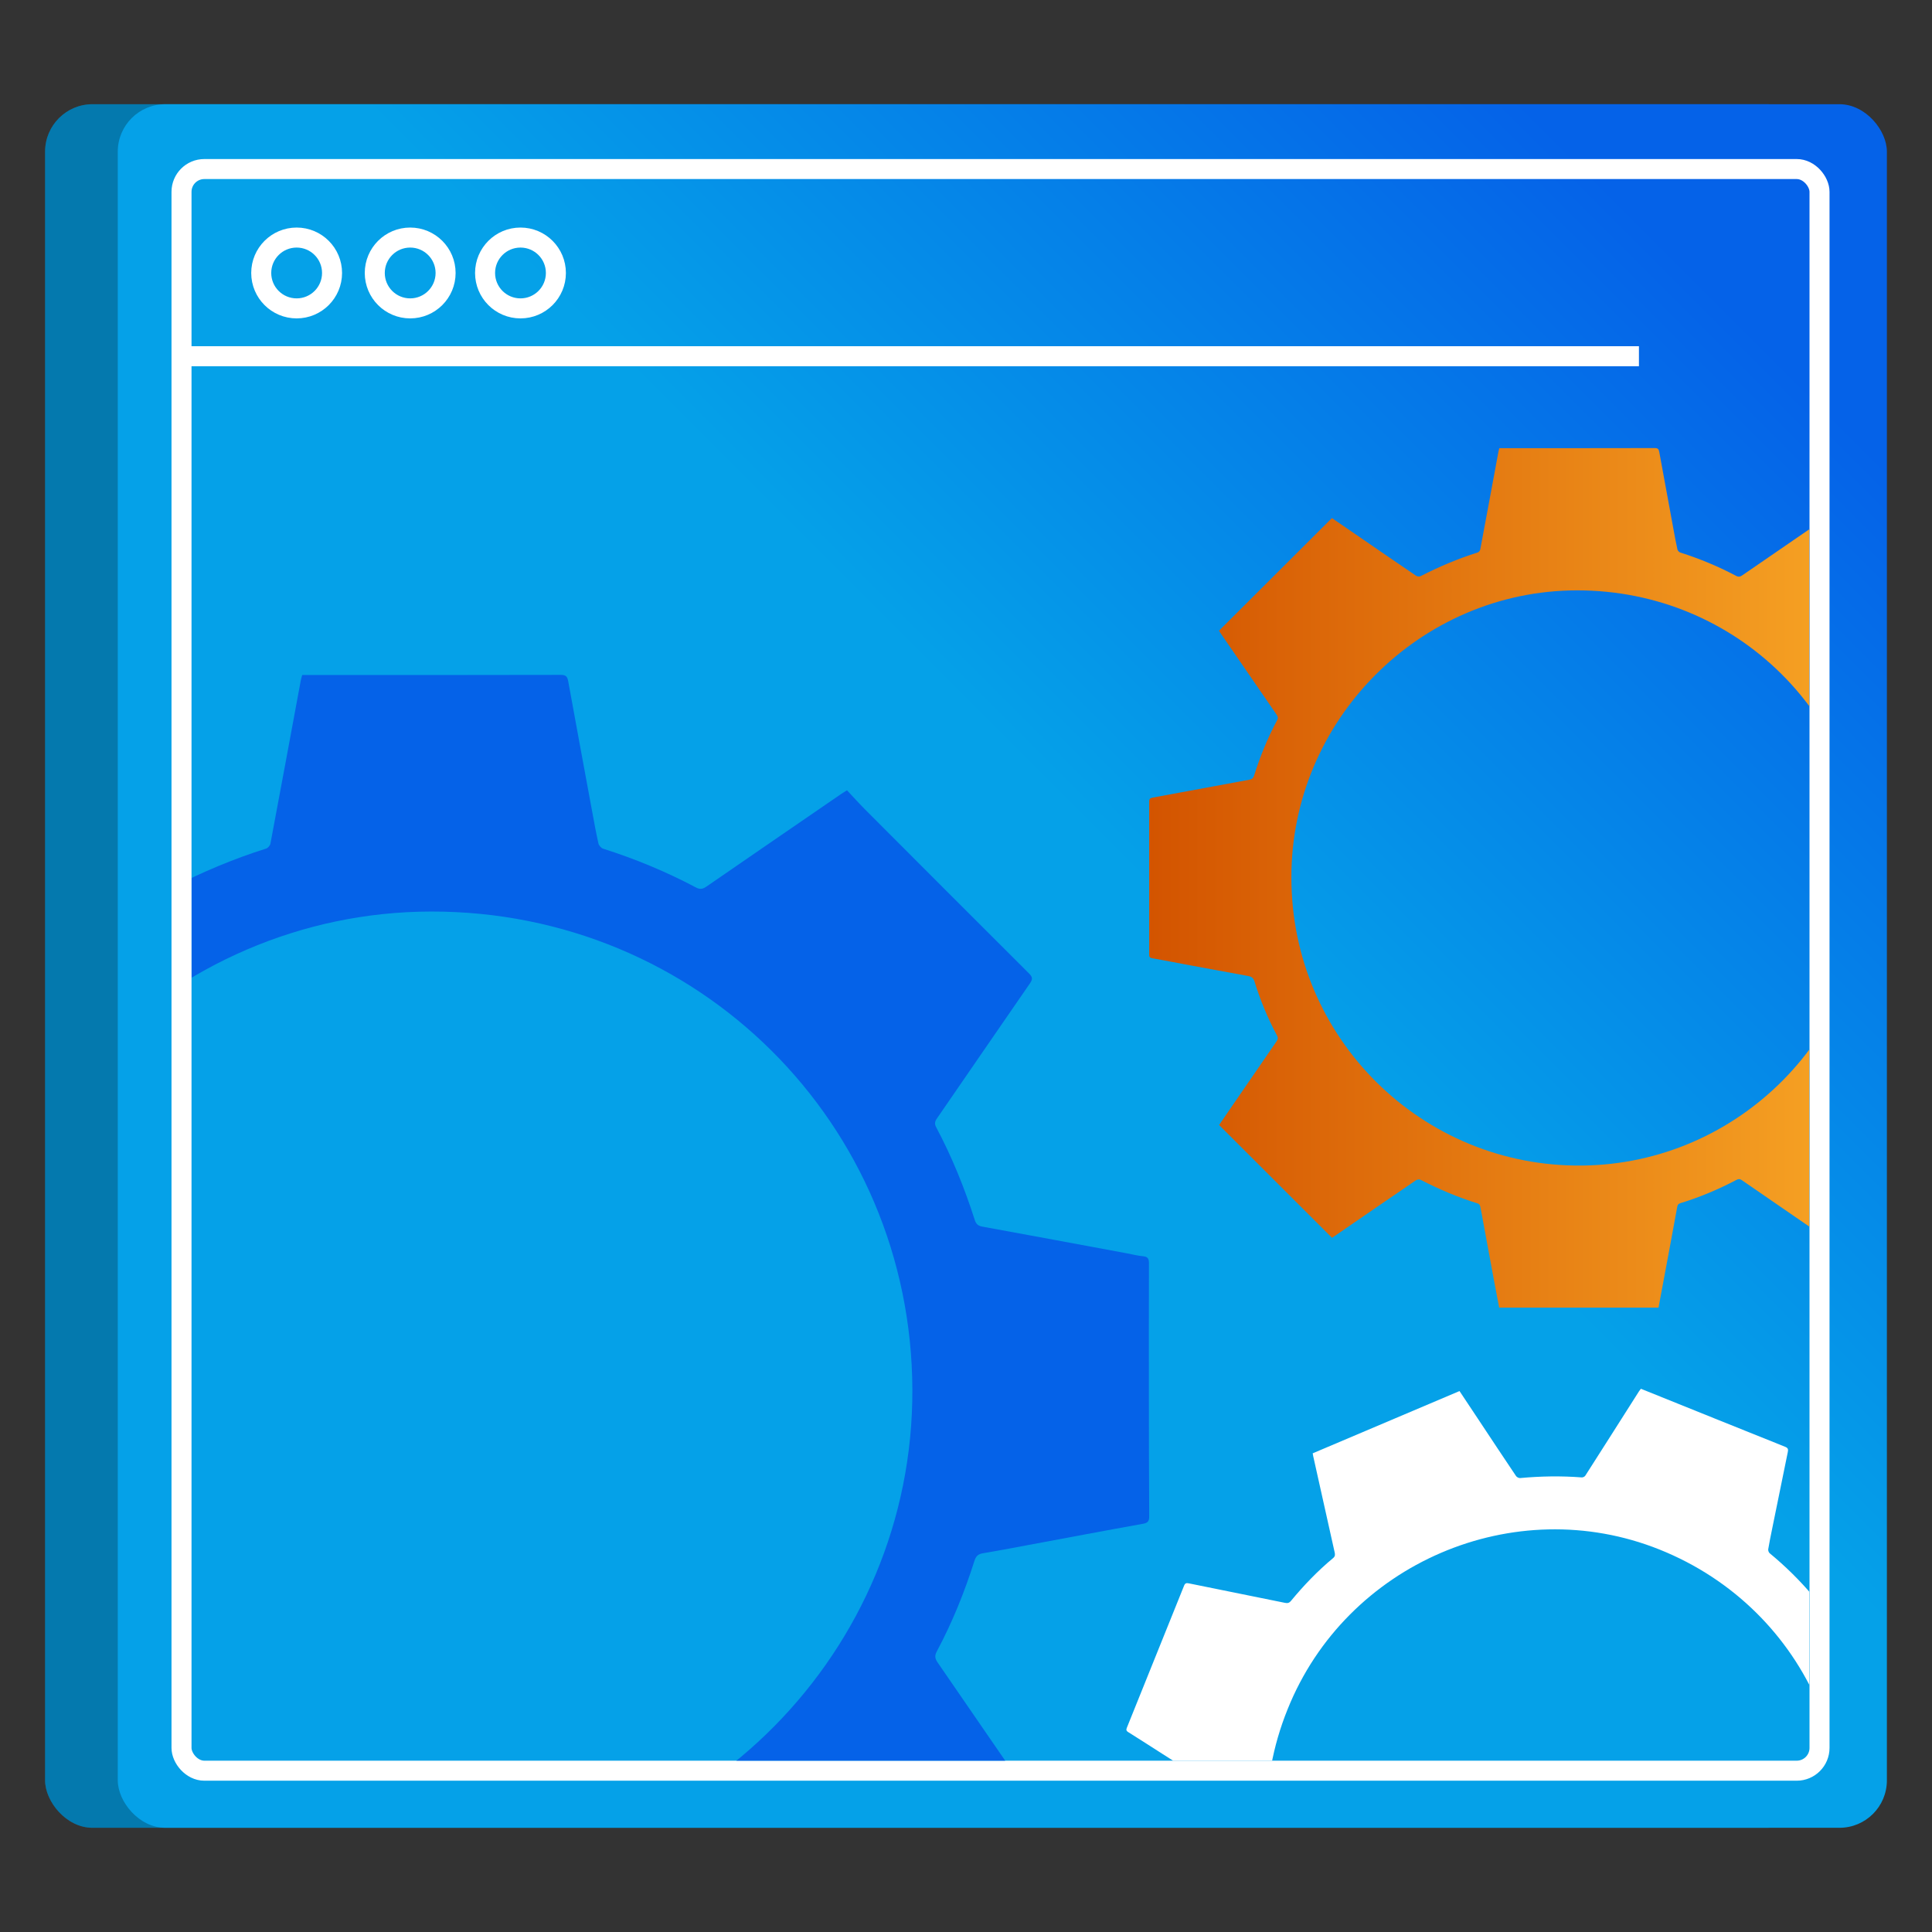 <?xml version="1.0" encoding="UTF-8"?><svg id="Layer_1" xmlns="http://www.w3.org/2000/svg" xmlns:xlink="http://www.w3.org/1999/xlink" viewBox="0 0 100 100"><rect x="0" y="0" width="100" height="100" fill="#333333" stroke="none"/><defs><style>.cls-1{fill:url(#linear-gradient-2);}.cls-2{fill:#fff;}.cls-3{stroke:#fff;stroke-miterlimit:10;stroke-width:1.036px;}.cls-3,.cls-4{fill:none;}.cls-5{clip-path:url(#clippath);}.cls-6{fill:url(#linear-gradient-3);}.cls-7{fill:url(#linear-gradient);}.cls-8{opacity:.25;}.cls-9{fill:url(#linear-gradient-4);}</style><linearGradient id="linear-gradient" x1="55.765" y1="42.354" x2="85.838" y2="12.281" gradientUnits="userSpaceOnUse"><stop offset="0" stop-color="#05a1e8"/><stop offset="1" stop-color="#0562e8"/></linearGradient><linearGradient id="linear-gradient-2" x1="57.646" y1="44.235" x2="87.719" y2="14.162" xlink:href="#linear-gradient"/><clipPath id="clippath"><rect class="cls-4" x="9.923" y="9.266" width="83.726" height="81.868" rx="1.165" ry="1.165" transform="translate(103.572 100.4) rotate(-180)"/></clipPath><linearGradient id="linear-gradient-3" x1="-34.433" y1="128.9" x2="-15.226" y2="109.693" xlink:href="#linear-gradient"/><linearGradient id="linear-gradient-4" x1="59.482" y1="45.439" x2="103.958" y2="45.439" gradientUnits="userSpaceOnUse"><stop offset="0" stop-color="#d35400"/><stop offset="1" stop-color="#ffb62d"/></linearGradient></defs><g><rect class="cls-7" x="2.334" y="5.394" width="91.569" height="89.212" rx="2.455" ry="2.455"/><rect class="cls-8" x="2.334" y="5.394" width="91.569" height="89.212" rx="2.455" ry="2.455"/><rect class="cls-1" x="6.096" y="5.394" width="91.569" height="89.212" rx="2.455" ry="2.455"/><rect class="cls-3" x="9.394" y="8.749" width="84.783" height="82.901" rx="1.18" ry="1.18" transform="translate(103.572 100.4) rotate(-180)"/><line class="cls-3" x1="9.394" y1="18.438" x2="84.831" y2="18.438"/><circle class="cls-3" cx="15.354" cy="14.129" r="1.833"/><circle class="cls-3" cx="21.231" cy="14.129" r="1.833"/><circle class="cls-3" cx="26.94" cy="14.129" r="1.833"/></g><g class="cls-5"><path class="cls-6" d="M15.63,108.949c-.149-.781-.3-1.559-.445-2.338-.318-1.71-.632-3.421-.948-5.132-.078-.422-.147-.846-.241-1.265-.02-.091-.114-.21-.199-.236-1.708-.528-3.346-1.224-4.935-2.041-.102-.052-.298-.029-.397,.038-2.344,1.599-4.68,3.209-7.018,4.816-.08,.055-.163,.104-.217,.139-3.237-3.234-6.465-6.458-9.719-9.709,.349-.511,.723-1.059,1.098-1.606,1.277-1.86,2.553-3.721,3.836-5.578,.122-.176,.161-.317,.051-.522-.8-1.49-1.442-3.048-1.941-4.661-.103-.332-.285-.417-.577-.47-1.606-.289-3.211-.589-4.815-.887-1.14-.212-2.278-.436-3.419-.637-.217-.038-.252-.133-.251-.32,.004-4.389,.005-8.778-.002-13.166-0-.238,.085-.305,.303-.345,2.767-.508,5.532-1.027,8.299-1.536,.221-.041,.349-.114,.423-.349,.525-1.649,1.166-3.253,1.99-4.778,.118-.218,.042-.356-.072-.521-1.603-2.327-3.203-4.656-4.804-6.985-.048-.07-.09-.144-.126-.203,3.241-3.233,6.471-6.454,9.722-9.697,.801,.549,1.633,1.119,2.464,1.69,1.594,1.095,3.185,2.194,4.786,3.279,.096,.065,.291,.08,.394,.028,1.58-.812,3.209-1.501,4.904-2.035,.094-.03,.204-.156,.223-.253,.531-2.817,1.05-5.637,1.573-8.456,.015-.083,.042-.164,.071-.274,.111,0,.216,0,.321,0,4.357-0,8.714,.003,13.07-.008,.273-.001,.339,.108,.38,.337,.409,2.25,.825,4.499,1.241,6.748,.101,.549,.2,1.099,.323,1.643,.024,.105,.141,.237,.242,.269,1.663,.527,3.268,1.193,4.809,2.009,.218,.115,.36,.075,.545-.053,2.325-1.604,4.655-3.201,6.984-4.8,.07-.048,.144-.091,.284-.179,.309,.328,.616,.671,.94,.996,2.824,2.831,5.65,5.661,8.482,8.484,.178,.178,.203,.29,.053,.506-1.614,2.332-3.215,4.673-4.825,7.008-.111,.161-.124,.278-.028,.457,.814,1.531,1.461,3.133,1.99,4.782,.067,.21,.165,.31,.388,.35,2.492,.454,4.982,.919,7.472,1.381,.285,.053,.567,.128,.855,.154,.258,.023,.304,.146,.303,.377-.007,2.194-.006,4.389-.004,6.583,.002,2.162,.004,4.324,.017,6.486,.001,.243-.046,.352-.315,.4-2.029,.364-4.054,.749-6.081,1.126-.739,.138-1.477,.28-2.218,.403-.241,.04-.355,.149-.43,.385-.514,1.62-1.148,3.193-1.95,4.693-.121,.225-.096,.373,.042,.573,1.599,2.316,3.186,4.641,4.787,6.956,.138,.199,.14,.31-.034,.484-3.104,3.097-6.202,6.2-9.301,9.301-.053,.053-.112,.1-.194,.172-.651-.445-1.305-.89-1.957-1.338-1.771-1.217-3.543-2.432-5.311-3.655-.163-.112-.285-.119-.462-.026-1.543,.813-3.144,1.489-4.812,2-.174,.053-.255,.126-.29,.318-.392,2.155-.796,4.308-1.197,6.461-.137,.737-.276,1.474-.416,2.225H15.63ZM-2.262,71.907c-.021,13.795,11.226,24.953,25.039,24.803,13.509-.147,24.49-11.234,24.447-24.777-.044-13.776-11.095-24.776-24.916-24.752-13.494,.024-24.595,11.195-24.57,24.726Z"/><path class="cls-9" d="M77.598,67.686c-.089-.469-.181-.937-.268-1.405-.191-1.028-.38-2.056-.57-3.085-.047-.254-.088-.509-.145-.761-.012-.055-.069-.126-.12-.142-1.027-.318-2.011-.736-2.966-1.227-.061-.031-.179-.018-.238,.023-1.409,.961-2.813,1.929-4.218,2.895-.048,.033-.098,.063-.13,.083-1.946-1.944-3.886-3.882-5.842-5.836,.21-.307,.435-.637,.66-.966,.768-1.118,1.535-2.237,2.306-3.353,.073-.106,.097-.19,.031-.314-.481-.895-.867-1.832-1.167-2.802-.062-.2-.171-.251-.347-.282-.966-.174-1.93-.354-2.895-.533-.685-.128-1.369-.262-2.055-.383-.13-.023-.151-.08-.151-.193,.002-2.638,.003-5.276-.001-7.914-0-.143,.051-.183,.182-.207,1.663-.305,3.326-.618,4.989-.923,.133-.024,.21-.069,.255-.21,.316-.991,.701-1.955,1.196-2.872,.071-.131,.025-.214-.044-.313-.963-1.399-1.925-2.799-2.888-4.199-.029-.042-.054-.087-.076-.122,1.948-1.943,3.89-3.88,5.844-5.829,.481,.33,.981,.673,1.481,1.016,.958,.658,1.915,1.319,2.877,1.971,.058,.039,.175,.048,.237,.017,.95-.488,1.929-.902,2.948-1.223,.056-.018,.123-.094,.134-.152,.319-1.694,.631-3.388,.945-5.083,.009-.05,.025-.099,.043-.165,.067,0,.13,0,.193,0,2.619-0,5.238,.002,7.857-.005,.164-0,.203,.065,.228,.202,.246,1.353,.496,2.705,.746,4.056,.061,.33,.12,.66,.194,.987,.014,.063,.084,.143,.146,.162,1,.317,1.964,.717,2.891,1.207,.131,.069,.216,.045,.328-.032,1.398-.964,2.798-1.924,4.198-2.885,.042-.029,.087-.055,.171-.107,.186,.197,.37,.403,.565,.599,1.698,1.702,3.396,3.403,5.099,5.1,.107,.107,.122,.174,.032,.304-.97,1.402-1.932,2.809-2.9,4.213-.067,.097-.074,.167-.017,.275,.489,.92,.878,1.883,1.196,2.875,.041,.127,.099,.186,.233,.211,1.498,.273,2.995,.552,4.492,.83,.171,.032,.341,.077,.514,.093,.155,.014,.183,.088,.182,.227-.004,1.319-.004,2.638-.002,3.957,.001,1.3,.003,2.599,.01,3.899,.001,.146-.028,.211-.189,.24-1.22,.219-2.437,.45-3.655,.677-.444,.083-.888,.168-1.334,.242-.145,.024-.214,.09-.259,.231-.309,.974-.69,1.919-1.172,2.821-.072,.136-.058,.224,.025,.344,.961,1.392,1.915,2.79,2.877,4.182,.083,.12,.084,.186-.021,.291-1.866,1.861-3.728,3.727-5.591,5.591-.032,.032-.067,.06-.116,.103-.391-.267-.784-.535-1.176-.804-1.065-.731-2.13-1.462-3.192-2.197-.098-.068-.171-.072-.277-.016-.927,.489-1.89,.895-2.893,1.202-.105,.032-.153,.075-.174,.191-.235,1.295-.479,2.589-.72,3.884-.083,.443-.166,.886-.25,1.337h-8.242Zm-10.755-22.266c-.012,8.292,6.748,14.999,15.051,14.909,8.121-.088,14.721-6.753,14.695-14.894-.026-8.281-6.669-14.893-14.978-14.878-8.111,.014-14.784,6.73-14.769,14.863Z"/><path class="cls-2" d="M68.301,113.144c.092-.469,.183-.936,.277-1.403,.207-1.025,.416-2.049,.624-3.074,.051-.253,.108-.505,.15-.759,.009-.055-.016-.143-.058-.176-.834-.678-1.591-1.434-2.293-2.247-.045-.052-.16-.083-.23-.068-1.666,.365-3.33,.738-4.995,1.109-.057,.013-.114,.022-.152,.029-1.078-2.53-2.154-5.053-3.238-7.597,.31-.206,.641-.428,.973-.649,1.13-.75,2.26-1.501,3.392-2.248,.108-.071,.161-.14,.146-.28-.111-1.01-.119-2.023-.035-3.035,.017-.208-.065-.296-.216-.392-.831-.522-1.658-1.049-2.485-1.577-.588-.374-1.172-.755-1.764-1.123-.112-.07-.11-.131-.068-.235,.988-2.446,1.975-4.893,2.957-7.341,.053-.133,.116-.151,.247-.124,1.657,.339,3.315,.67,4.972,1.008,.132,.027,.22,.015,.314-.099,.663-.802,1.381-1.552,2.183-2.217,.115-.095,.103-.189,.077-.307-.371-1.658-.74-3.316-1.109-4.974-.011-.05-.018-.101-.025-.141,2.533-1.074,5.058-2.145,7.599-3.223,.323,.486,.659,.991,.994,1.496,.643,.969,1.283,1.939,1.932,2.903,.039,.058,.144,.11,.213,.104,1.063-.098,2.126-.116,3.191-.033,.059,.005,.149-.041,.181-.091,.929-1.452,1.852-2.907,2.776-4.361,.027-.043,.06-.082,.101-.137,.062,.025,.12,.049,.179,.072,2.429,.979,4.858,1.959,7.289,2.932,.152,.061,.164,.136,.136,.273-.277,1.347-.551,2.694-.824,4.041-.067,.329-.135,.657-.189,.989-.01,.064,.025,.164,.074,.205,.809,.668,1.554,1.399,2.23,2.2,.096,.113,.184,.123,.316,.093,1.657-.372,3.315-.739,4.973-1.107,.05-.011,.101-.018,.198-.036,.098,.252,.193,.512,.3,.767,.939,2.213,1.878,4.426,2.823,6.636,.059,.139,.048,.207-.084,.294-1.424,.938-2.842,1.883-4.265,2.823-.098,.065-.131,.127-.119,.249,.11,1.036,.111,2.075,.035,3.113-.01,.133,.023,.21,.137,.282,1.287,.813,2.571,1.632,3.856,2.449,.147,.093,.288,.199,.442,.278,.139,.071,.137,.15,.084,.278-.497,1.222-.989,2.446-1.481,3.67-.485,1.206-.969,2.412-1.448,3.62-.054,.136-.105,.186-.265,.152-1.213-.253-2.429-.493-3.643-.738-.443-.089-.886-.176-1.328-.273-.143-.032-.232,.003-.326,.118-.65,.788-1.357,1.522-2.141,2.179-.118,.099-.138,.186-.106,.329,.371,1.651,.734,3.303,1.106,4.954,.032,.142,.008,.204-.128,.262-2.426,1.029-4.851,2.064-7.276,3.096-.041,.018-.085,.03-.147,.052-.263-.394-.528-.789-.791-1.185-.714-1.076-1.429-2.152-2.14-3.231-.065-.099-.132-.131-.251-.118-1.043,.107-2.087,.124-3.132,.034-.109-.009-.17,.013-.233,.112-.702,1.114-1.412,2.223-2.119,3.333-.242,.38-.485,.76-.732,1.147-2.549-1.027-5.09-2.051-7.645-3.08Zm-1.655-24.672c-3.111,7.687,.653,16.434,8.389,19.454,7.565,2.953,16.178-.762,19.197-8.323,3.07-7.691-.62-16.306-8.332-19.398-7.529-3.018-16.228,.717-19.254,8.267Z"/></g></svg>